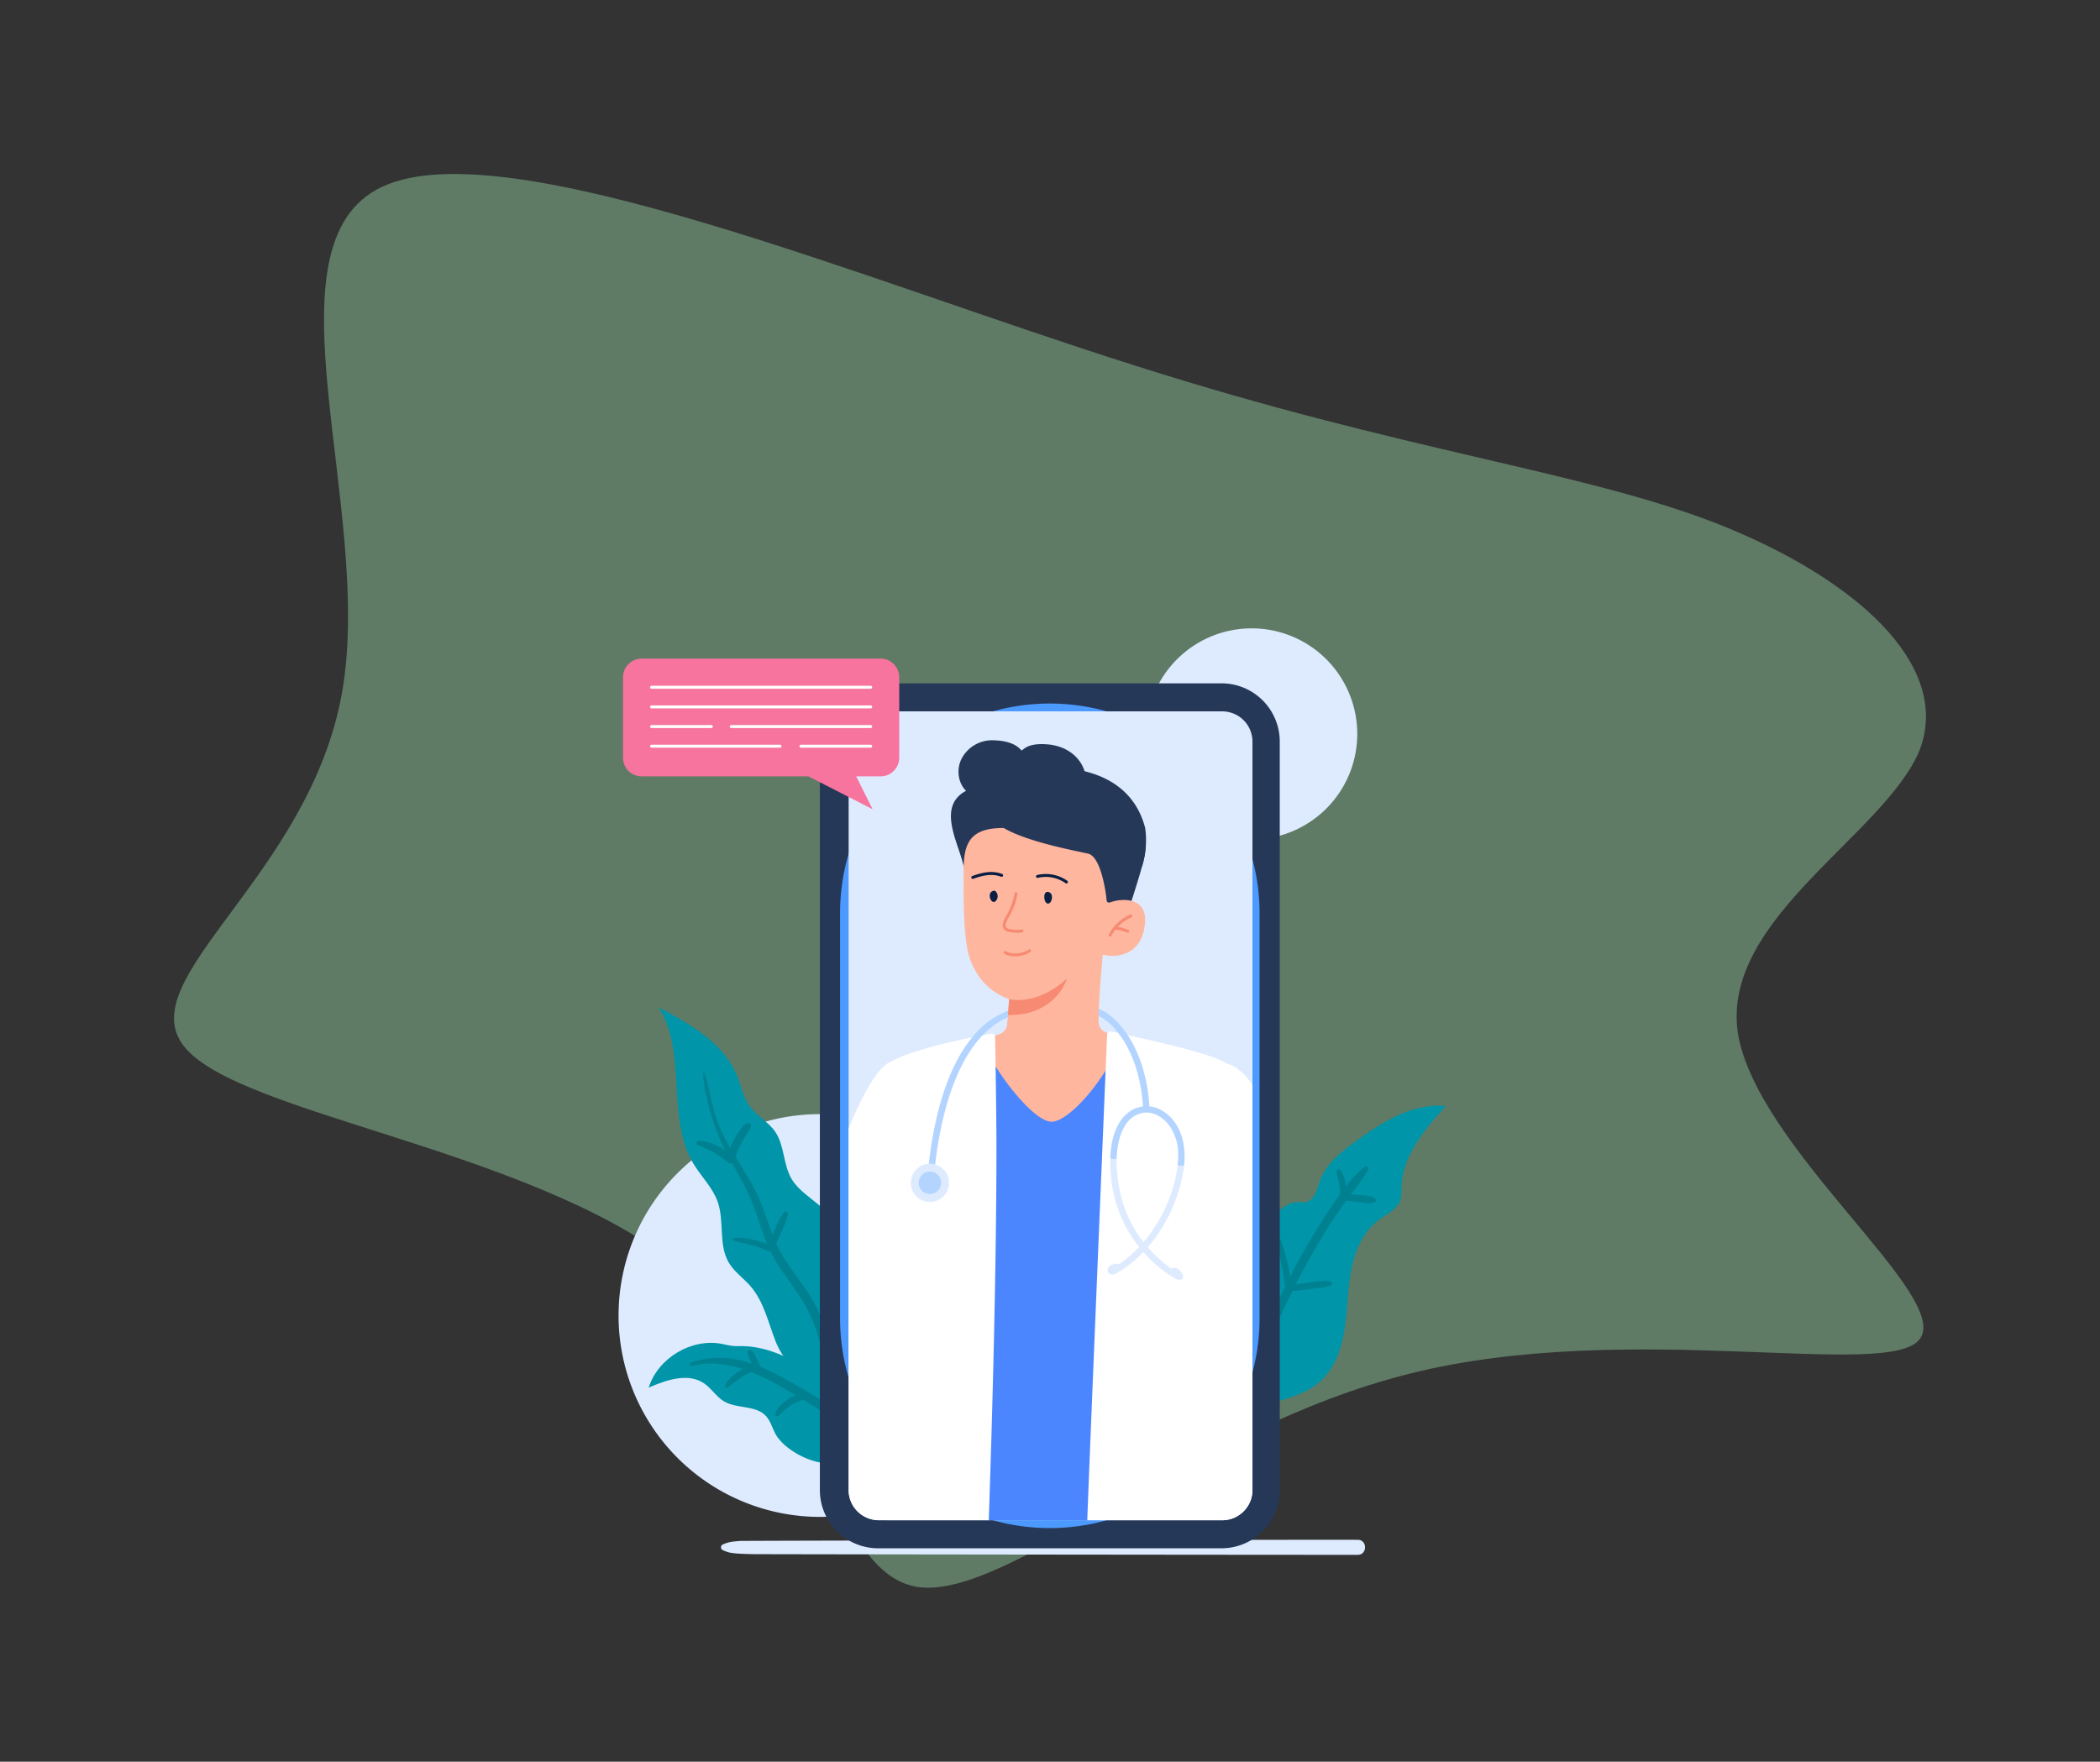 <svg xmlns="http://www.w3.org/2000/svg" xmlns:xlink="http://www.w3.org/1999/xlink" width="1085.961" height="911.192" viewBox="0 0 1085.961 911.192">
  <rect x="0" y="0" width="1085.961" height="911.192" fill="#333333" stroke="none"/>
  <defs>
    <clipPath id="clip-path">
      <rect id="Rectangle_93" data-name="Rectangle 93" width="484.706" height="479.192" transform="translate(0 0)" fill="none"/>
    </clipPath>
  </defs>
  <g id="Group_166" data-name="Group 166" transform="translate(-995 90)">
    <path id="blob" d="M745.022,113.56c71.129,27.765,122.383,72.806,105.647,117.231-17.782,43.807-102.509,87-94.141,146.23,9.414,59.849,110.877,136.358,94.141,158.57-15.69,21.6-150.626-10.489-263.6,17.893C473.059,581.865,379.964,670.1,332.893,663.927c-47.071-6.787-49.163-107.976-125.521-167.208C131.013,436.87-18.567,419.593-46.809,384.424s64.853-88.232,81.589-183.25S-8.107-30.819,55.7-60.435s250,48.743,389.117,92.551C583.936,76.539,674.939,86.411,745.022,113.56Z" transform="translate(1137.106 66.957)" fill="#a7f0ba" opacity="0.38"/>
    <g id="Group_154" data-name="Group 154" transform="translate(1257.978 234.996)">
      <g id="Group_153" data-name="Group 153" transform="translate(0 0.004)" clip-path="url(#clip-path)">
        <path id="Path_560" data-name="Path 560" d="M313.636,1489.2A104.159,104.159,0,1,1,417.8,1593.357,104.159,104.159,0,0,1,313.636,1489.2" transform="translate(-256.743 -1133.795)" fill="#deebff"/>
        <path id="Path_561" data-name="Path 561" d="M488.809,1253.8c-3.885-9.841-6.125-20.719-13.046-28.721-3.6-4.164-8.351-7.374-11.183-12.1-5.546-9.248-2.234-21.379-5.8-31.556-2.571-7.332-8.45-12.951-12.466-19.6-14.445-23.926-3.11-57.287-18-80.939,16.261,8.59,33.745,18.494,40.594,35.561,2.081,5.185,3.1,10.9,6.354,15.445,3.648,5.09,9.69,8.091,13.233,13.255,4.876,7.106,4.088,16.844,8.417,24.3,3.523,6.065,9.9,9.773,15.131,14.451,16.329,14.617,20.893,38.467,20.058,60.366-.273,7.143-1.109,14.56-4.9,20.621-12.53,20.038-32.2,4.6-38.391-11.082" transform="translate(-350.617 -884.816)" fill="#0095a8"/>
        <path id="Path_562" data-name="Path 562" d="M464.882,2083.949c-1.531-3.049-2.447-6.507-4.793-8.984-5.322-5.62-14.969-3.536-21.615-7.5-3.958-2.363-6.428-6.638-10.229-9.246-8.277-5.68-19.479-1.837-28.692,2.149,4.823-15.3,22-25.593,37.766-22.624,1.879.354,3.731.871,5.633,1.065,1.7.173,3.412.087,5.12.108,11.727.144,22.768,5.318,33.057,10.948,6.782,3.711,13.539,7.756,18.733,13.482,8.119,8.951,13.146,30.322-2.375,35.481-10.306,3.425-28.058-5.82-32.6-14.873" transform="translate(-327.074 -1667.678)" fill="#0095a8"/>
        <path id="Path_563" data-name="Path 563" d="M603.3,1399.812a70.243,70.243,0,0,0-5.636-14.963c-4.916-9.655-12.344-17.661-17.752-27.007a60.944,60.944,0,0,1-2.773-5.506c.931-1.975,1.858-3.951,2.755-5.946.693-1.542,1.432-3.077,2.055-4.649.32-.808.467-1.649.718-2.482a8.028,8.028,0,0,0,.508-2.349,1.075,1.075,0,0,0-1.814-.751,8.323,8.323,0,0,0-1.382,1.967,24.009,24.009,0,0,0-1.377,2.274c-.721,1.533-1.37,3.1-2.043,4.657-.425.981-.831,1.967-1.243,2.952-2.691-6.884-4.762-14.035-7.912-20.74-3.194-6.8-7.29-13.088-11.222-19.469a42.217,42.217,0,0,1,3.1-7.532c.766-1.432,1.634-2.8,2.5-4.168.47-.744.87-1.525,1.357-2.262a4.113,4.113,0,0,0,.984-2.253,1.394,1.394,0,0,0-1.744-1.329c-1.487.317-2.915,2.294-3.821,3.449a31.8,31.8,0,0,0-2.947,4.676,44.47,44.47,0,0,0-2.21,4.818c-.779-1.328-1.543-2.664-2.276-4.018a80.752,80.752,0,0,1-6.747-17.5c-1.619-5.969-2.267-12.4-4.694-18.107-.048-.113-.213-.046-.217.059-.2,5.367,1.217,10.816,2.426,16.014a114.128,114.128,0,0,0,5.1,16.179c1.161,2.935,2.5,5.779,3.919,8.582a27.741,27.741,0,0,0-13.793-5.11c-1.1-.067-1.634,1.683-.582,2.149,5.57,2.469,11.1,4.991,15.683,9.1a2.193,2.193,0,0,0,2.174.433c2.406,4.374,4.888,8.712,7.147,13.167,4.643,9.157,7.047,19.144,10.979,28.574a58.808,58.808,0,0,0-7.905-2.334c-1.619-.35-3.252-.633-4.893-.857a13.234,13.234,0,0,0-4.889.4c-.407.087-.315.609,0,.737a23.6,23.6,0,0,0,4.664,1.538q2.313.429,4.59,1.033a64.751,64.751,0,0,1,9.224,3.168,2.191,2.191,0,0,0,.941.157c4.453,9.107,11.142,16.843,16.436,25.451a76.346,76.346,0,0,1,7.561,16.585c.9,2.777,1.723,5.631,2.35,8.482.672,3.056.931,6.174,1.58,9.228.356,1.675,2.611,1.092,2.772-.376.569-5.184-.409-11.071-1.659-16.113" transform="translate(-438.748 -1034.313)" fill="#008191"/>
        <path id="Path_564" data-name="Path 564" d="M606.57,2102.514c-.967-2.756-3.551-5.232-5.585-7.277a69.235,69.235,0,0,0-7.427-6.309,165.669,165.669,0,0,0-16.231-10.517c-7.711-4.517-15.7-9.378-24.145-12.8a2.043,2.043,0,0,0-.188-.808q-1.006-2.141-2.013-4.284c-.309-.655-.626-1.315-.993-1.94a4.811,4.811,0,0,0-1.705-1.6.886.886,0,0,0-1.293.526,4.991,4.991,0,0,0,.077,2.31c.267.759.6,1.507.939,2.238.3.662.609,1.32.915,1.979a58.213,58.213,0,0,0-9.061-2.306,43.523,43.523,0,0,0-22.348,1.809.9.9,0,0,0,.477,1.729c8.59-2.353,17.727-1.186,26.278,1.567-.836.463-1.656.955-2.449,1.5a23.463,23.463,0,0,0-3.943,3.208c-.567.607-1.12,1.234-1.632,1.889a11.609,11.609,0,0,0-.667.967,2.963,2.963,0,0,0-.446,1.263c-.082.435.288.961.783.783a3.271,3.271,0,0,0,.91-.361c.32-.225.628-.479.937-.719.6-.469,1.169-.972,1.781-1.426,1.291-.957,2.551-1.948,3.913-2.8a33.867,33.867,0,0,1,5.3-2.692c2.54,1,5.01,2.1,7.37,3.279,5.292,2.637,10.387,5.659,15.476,8.672-.282.123-.567.247-.835.367a20.706,20.706,0,0,0-4.03,2.365,21.972,21.972,0,0,0-3.62,3.279,14.681,14.681,0,0,0-1.417,2.122,2.4,2.4,0,0,0-.439,2.305.794.794,0,0,0,.688.4c.787.038,1.307-.6,1.816-1.107s1.076-.967,1.608-1.459a26.475,26.475,0,0,1,3.265-2.713,25.978,25.978,0,0,1,3.8-2.117c.957-.427,2.075-.7,3.124-1.087,4.422,2.634,8.806,5.341,12.992,8.34a91.835,91.835,0,0,1,8.061,6.461c1.239,1.118,2.5,2.217,3.684,3.4a21.978,21.978,0,0,0,3.763,3.519,1.727,1.727,0,0,0,2.512-1.931" transform="translate(-423.128 -1683.749)" fill="#008191"/>
        <path id="Path_565" data-name="Path 565" d="M2050.5,1461.587a78,78,0,0,1,21.945-44.617c2.976-2.982,6.544-5.867,10.753-6.059,1.735-.079,3.513.309,5.19-.142,4.263-1.147,5.322-6.515,6.784-10.681,3.126-8.907,11.031-15.14,18.666-20.692,13.792-10.028,29.577-19.952,46.537-18.177-11.058,12.222-22.763,26.013-22.979,42.494a22.106,22.106,0,0,1-.4,5.663c-1.418,5.1-7,7.543-11.258,10.683-8.284,6.109-12.511,16.371-14.378,26.493s-1.765,20.518-3.428,30.676-5.436,20.519-13.337,27.115c-5.1,4.26-11.5,6.605-17.842,8.6-3.314,1.045-6.726,2.028-10.2,1.874-8.886-.4-15.966-8.363-18.3-16.947s-.971-17.685.4-26.473Z" transform="translate(-1675.672 -1114.126)" fill="#0095a8"/>
        <path id="Path_566" data-name="Path 566" d="M2132.725,1550.831a9.047,9.047,0,0,0-1.588-.8,3.2,3.2,0,0,0-1.306-.541c-.3-.04-.6-.083-.9-.118-1.379-.16-2.768-.257-4.15-.382l-4.784-.434a149.946,149.946,0,0,0,8.959-12.6c.79-1.313-.938-2.435-2.007-1.549a64.568,64.568,0,0,0-9.483,10.029c-.088-.635-.189-1.268-.312-1.9a16.858,16.858,0,0,0-2.331-6.361,1.2,1.2,0,0,0-2.185.921c.423,2.54,1.263,4.985,1.559,7.552a33.268,33.268,0,0,1,.2,3.883c-2.028,2.827-3.96,5.71-5.862,8.526-5.361,7.94-10.3,16.162-14.9,24.563-1.732,3.161-3.4,6.354-5.033,9.562a93.476,93.476,0,0,0-2.317-10.926c-1.05-3.8-2.123-7.906-4.127-11.328a1.068,1.068,0,0,0-1.942.819c.86,4.337,2.507,8.524,3.476,12.851.979,4.375,1.65,8.778,2.195,13.224a5.587,5.587,0,0,0,.1.567c-6.147,12.5-11.684,25.289-16.947,38.191-4.1,10.056-7.783,20.276-11.286,30.554-.4,1.158,1.489,1.983,2,.845,7.921-17.573,15.059-35.491,23.156-52.984q3.355-7.248,6.908-14.406c2.064-.214,10.984-1.252,13.381-1.525a17.824,17.824,0,0,0,6.573-1.615.973.973,0,0,0-.23-1.76c-4-.991-8.4.164-12.429.654l-5.5.669a340.944,340.944,0,0,1,18.708-32.669c2.331-3.557,4.766-7.043,7.265-10.484.835.1,1.7.14,2.5.233,1.444.168,6.978.822,8.3.967a5.262,5.262,0,0,0,2.375-.126,9.717,9.717,0,0,0,1.754-.481,1.036,1.036,0,0,0,.208-1.617" transform="translate(-1684.434 -1255.805)" fill="#008191"/>
        <path id="Path_567" data-name="Path 567" d="M1817.491,54.6a54.6,54.6,0,1,1,54.6,54.6,54.6,54.6,0,0,1-54.6-54.6" transform="translate(-1487.8 -0.003)" fill="#deebff"/>
        <path id="Path_568" data-name="Path 568" d="M934.976,2598.745c-42.714-.1-316.211.453-319.19.586-1.575.07-3.1.26-4.66.445a17.749,17.749,0,0,0-4.31,1.3,1.621,1.621,0,0,0,0,3.094,17.283,17.283,0,0,0,3.533,1.225c1.28.186,2.591.37,3.883.457,2.841.191,5.7.267,8.543.307,5.307.076,288.125.4,312.2.349,5-.011,5.006-7.756,0-7.767" transform="translate(-495.809 -2127.326)" fill="#deebff"/>
        <path id="Path_569" data-name="Path 569" d="M887.512,573.994V186.861a30.117,30.117,0,0,1,30.117-30.117h177.587a30.117,30.117,0,0,1,30.117,30.117V573.994a30.117,30.117,0,0,1-30.117,30.117H917.629a30.117,30.117,0,0,1-30.117-30.117" transform="translate(-726.518 -128.312)" fill="#253858"/>
        <path id="Rectangle_92" data-name="Rectangle 92" d="M108.425,0h.075A108.421,108.421,0,0,1,216.922,108.421V318.043A108.425,108.425,0,0,1,108.5,426.468h-.072A108.425,108.425,0,0,1,0,318.043V108.425A108.425,108.425,0,0,1,108.425,0Z" transform="translate(171.444 38.882)" fill="#4c9aff"/>
        <path id="Path_570" data-name="Path 570" d="M1178.338,252.28V639.42a15.385,15.385,0,0,1-1.9,7.451,15.823,15.823,0,0,1-7.527,6.887q-.709.3-1.463.549a15.443,15.443,0,0,1-4.693.731s-177.944,0-178.126-.015a14.347,14.347,0,0,1-2.149-.229c-.395-.069-.777-.152-1.158-.244-.411-.107-.838-.229-1.25-.381a15.588,15.588,0,0,1-10.56-14.75V252.28a15.647,15.647,0,0,1,15.619-15.6H1162.72a15.637,15.637,0,0,1,15.619,15.6" transform="translate(-793.64 -193.745)" fill="#deebff"/>
        <path id="Path_571" data-name="Path 571" d="M1936.748,2461.6a2.044,2.044,0,1,1,2.044,2.044,2.044,2.044,0,0,1-2.044-2.044" transform="translate(-1585.424 -2013.399)" fill="#fff"/>
        <path id="Path_572" data-name="Path 572" d="M1979.84,2461.6a2.044,2.044,0,1,1,2.044,2.044,2.044,2.044,0,0,1-2.044-2.044" transform="translate(-1620.699 -2013.399)" fill="#fff"/>
        <path id="Path_573" data-name="Path 573" d="M2022.932,2461.6a2.044,2.044,0,1,1,2.044,2.044,2.044,2.044,0,0,1-2.044-2.044" transform="translate(-1655.974 -2013.399)" fill="#fff"/>
        <path id="Path_574" data-name="Path 574" d="M459.545,86.3H335.989a9.642,9.642,0,0,0-9.642,9.642v41.613a9.642,9.642,0,0,0,9.642,9.642h86.253L455.4,164.189,446.922,147.2h12.623a9.642,9.642,0,0,0,9.642-9.642V95.942a9.642,9.642,0,0,0-9.642-9.642" transform="translate(-267.148 -70.646)" fill="#f7749e"/>
        <path id="Path_575" data-name="Path 575" d="M517.559,165.218H404.218a.762.762,0,1,1,0-1.524H517.559a.762.762,0,1,1,0,1.524" transform="translate(-330.27 -134.001)" fill="#fff"/>
        <path id="Path_576" data-name="Path 576" d="M517.559,221.265H404.218a.762.762,0,1,1,0-1.524H517.559a.762.762,0,1,1,0,1.524" transform="translate(-330.27 -179.881)" fill="#fff"/>
        <path id="Path_577" data-name="Path 577" d="M435.135,277.312H404.218a.762.762,0,1,1,0-1.524h30.917a.762.762,0,1,1,0,1.524" transform="translate(-330.27 -225.761)" fill="#fff"/>
        <path id="Path_578" data-name="Path 578" d="M703.539,277.312H631.41a.762.762,0,0,1,0-1.524h72.129a.762.762,0,1,1,0,1.524" transform="translate(-516.249 -225.761)" fill="#fff"/>
        <path id="Path_579" data-name="Path 579" d="M470.667,333.36H404.218a.762.762,0,1,1,0-1.524h66.449a.762.762,0,1,1,0,1.524" transform="translate(-330.27 -271.642)" fill="#fff"/>
        <path id="Path_580" data-name="Path 580" d="M866.286,333.36H830.222a.762.762,0,1,1,0-1.524h36.064a.762.762,0,0,1,0,1.524" transform="translate(-678.997 -271.642)" fill="#fff"/>
        <path id="Path_585" data-name="Path 585" d="M1355.2,352.764q-.831-1.144-1.759-2.25c-2.731-3.256-5.153-4.517-8.75-6.524-.975-.544-13.586-6.729-13.942-4.1.853-6.305-5.083-17.749-20.25-18.753-10.409-.689-11.913,3.245-12.806,3.134-.487-.06-3.111-5.228-15.631-5.208a17.847,17.847,0,0,0-15.149,9.115c-2.963,5.385-2.307,12.754,2.109,17.029-14.889,7.848-4.511,25.964-1.7,37.287.932,3.758,3.919,10.578,2.284,14.374l6.385-14.784.121.7,40.2,3,17.132,22.843,16.257,8.247s10.362-30.449,11.674-38.311a33.38,33.38,0,0,0-6.171-25.806" transform="translate(-1032.409 -261.187)" fill="#253858"/>
        <path id="Path_586" data-name="Path 586" d="M1304.519,679.1l5.707,42.867a31.679,31.679,0,0,0,55.712,16.133l5.165-6.181a31.678,31.678,0,0,0,7.22-17.233L1382,677.108l-10.236-2.076a5.991,5.991,0,0,1-4.8-5.9c.052-9.08.554-16.157,2.159-34.595,6.931,1.734,19.832.469,21.7-15.105a.97.97,0,0,0,.091-.432c1.692-14.618-12.071-13.753-18.034-11.514a1.253,1.253,0,0,1-1.752-1.337c1.49-8.537.237-29.826-14.9-34.633-5.374-1.706-34.327-3.209-43.275-2.29-15.175,1.56-15.886,11.8-15.8,24.716.07,10.443-.214,25.136,1.855,37.1a35.66,35.66,0,0,0,4.2,11.654,31.379,31.379,0,0,0,17.548,14.828l-1.082,12.978a5.986,5.986,0,0,1-4.2,5.209Z" transform="translate(-1061.841 -465.74)" fill="#ffb69e"/>
        <path id="Path_587" data-name="Path 587" d="M1527.331,753.3c.158-1.2.777-2.169,2.164-1.859a2.386,2.386,0,0,1,1.68,1.886,4.506,4.506,0,0,1-.7,3.4,1.671,1.671,0,0,1-1.424.713,1.812,1.812,0,0,1-1.155-.909,5.475,5.475,0,0,1-.56-3.226" transform="translate(-1250.24 -615.087)" fill="#091e42"/>
        <path id="Path_588" data-name="Path 588" d="M1371.84,749.67a2.346,2.346,0,0,1,2.618-1.635,3.624,3.624,0,0,1,.561,5.061,1.67,1.67,0,0,1-1.425.716,1.8,1.8,0,0,1-1.152-.91,3.877,3.877,0,0,1-.6-3.233" transform="translate(-1122.873 -612.299)" fill="#091e42"/>
        <path id="Path_589" data-name="Path 589" d="M1417.288,918.54a10.516,10.516,0,0,1-5.567-1.36.762.762,0,0,1,.825-1.281c2.829,1.821,8.67,1.383,11.792-.885a.762.762,0,0,1,.9,1.233,14.046,14.046,0,0,1-7.945,2.293" transform="translate(-1155.35 -748.913)" fill="#f68a73"/>
        <path id="Path_590" data-name="Path 590" d="M1711.5,827.156a.762.762,0,0,1-.676-1.111,22.65,22.65,0,0,1,11.149-10.322.762.762,0,0,1,.592,1.4,21.105,21.105,0,0,0-10.388,9.617.762.762,0,0,1-.678.413" transform="translate(-1400.411 -667.703)" fill="#f68a73"/>
        <path id="Path_591" data-name="Path 591" d="M1732.392,852.549a.758.758,0,0,1-.42-.127,22.113,22.113,0,0,0-4.333-1.294c-.807-.192-1.5-.357-1.923-.491a.762.762,0,0,1,.463-1.452c.365.117,1.036.276,1.813.461a19.309,19.309,0,0,1,4.822,1.506.762.762,0,0,1-.421,1.4" transform="translate(-1412.239 -695.115)" fill="#f68a73"/>
        <path id="Path_592" data-name="Path 592" d="M1423.429,1017.48c25.051.392,30.583-18.864,30.583-18.864-16.007,14.483-29.891,10.644-29.891,10.644Z" transform="translate(-1165.22 -817.469)" fill="#f68a73"/>
        <path id="Path_593" data-name="Path 593" d="M1519.387,705.243a.759.759,0,0,1-.442-.141,17.76,17.76,0,0,0-14.358-2.758.762.762,0,0,1-.362-1.48,19.3,19.3,0,0,1,15.605,3,.762.762,0,0,1-.443,1.382" transform="translate(-1230.885 -573.293)" fill="#091e42"/>
        <path id="Path_594" data-name="Path 594" d="M1320,698.275a.762.762,0,0,1-.259-1.479c4.837-1.748,10.055-3.087,15.444-1.07a.762.762,0,1,1-.534,1.427c-4.928-1.845-9.829-.573-14.392,1.076a.759.759,0,0,1-.259.046" transform="translate(-1079.931 -568.695)" fill="#091e42"/>
        <path id="Path_595" data-name="Path 595" d="M1416.348,773.542a20.691,20.691,0,0,1-3.825-.353,5.481,5.481,0,0,1-2.69-1.111,3.459,3.459,0,0,1-.91-3.378,13.821,13.821,0,0,1,1.807-4.123c.132-.23.264-.459.393-.689a33.178,33.178,0,0,0,3.814-10.65.762.762,0,1,1,1.5.257,34.7,34.7,0,0,1-3.987,11.138c-.132.235-.266.469-.4.7a12.519,12.519,0,0,0-1.633,3.657,2.045,2.045,0,0,0,.434,1.951,4.263,4.263,0,0,0,1.954.746,19.284,19.284,0,0,0,5.909.181.762.762,0,0,1,.189,1.512,20.565,20.565,0,0,1-2.557.158" transform="translate(-1153.268 -616.085)" fill="#f68a73"/>
        <path id="Path_596" data-name="Path 596" d="M1430.265,464.81s-2.208-22.24-9.656-23.913-42.433-8.109-48.753-17.747.365-21.949,10.055-24.693,58.277-9.121,68.283,29.151a45.287,45.287,0,0,1-1.586,19.8Z" transform="translate(-1120.98 -324.402)" fill="#253858"/>
        <path id="Path_597" data-name="Path 597" d="M1364.289,1190.9a7.265,7.265,0,0,1-.573-2.448c0-.565.2-.91.573-1.021Z" transform="translate(-1116.339 -972.034)" fill="#8777d9"/>
        <path id="Path_598" data-name="Path 598" d="M1432.747,1172.018l-15.222,248.691h-55.106V1178.3c.731,2,2.964,4.708,4.838,7.771,7.268,11.87,21.393,28.784,29.088,28.525,5.912-.2,17.4-10.24,27.58-26.27a132.164,132.164,0,0,0,8.822-16.3" transform="translate(-1115.277 -959.416)" fill="#4c86ff"/>
        <path id="Path_599" data-name="Path 599" d="M1045.955,1213.5v.015c-.031,63.967-2.164,140.445-3.977,193.471,0,0-57.171,0-57.354-.015a14.363,14.363,0,0,1-2.149-.229c-.395-.069-.777-.152-1.158-.244a13.053,13.053,0,0,1-1.25-.381,15.587,15.587,0,0,1-10.56-14.75V1204.326c7.725-18.712,15.482-32.38,22.262-34.711,8.929-5.1,28.814-9.767,41.629-12.4,2.027-.427,8.853-1.722,9.935-1.935a1.625,1.625,0,0,1,1.813,1.036v.015a1.3,1.3,0,0,1,.091.473c.152,4.982.716,42.193.716,56.7" transform="translate(-793.64 -945.691)" fill="#fff"/>
        <path id="Path_600" data-name="Path 600" d="M1735.245,1176.735v209.608a15.387,15.387,0,0,1-1.9,7.451,15.826,15.826,0,0,1-7.527,6.887q-.709.3-1.463.549a15.443,15.443,0,0,1-4.694.731h-69.833c.442-15.039,10.1-247.869,10.255-251.068a1.637,1.637,0,0,1,.32-.945,1.774,1.774,0,0,1,1.95-.777c1.036.259,2.225.518,3.535.823h.015c1.478.335,3.108.686,4.861,1.082,16.914,3.764,44.844,10,51.259,14.8,0,0,6.11.518,13.226,10.864" transform="translate(-1350.547 -940.667)" fill="#fff"/>
        <path id="Path_601" data-name="Path 601" d="M1234.267,1089.862l-.28,3.519c-.98.438-1.856.858-2.311,1.1-.823.42-1.663.893-2.5,1.418a32.705,32.705,0,0,0-3.326,2.346,47.325,47.325,0,0,0-7.161,6.986,60.1,60.1,0,0,0-5.778,8.176c-9.787,16.335-14.322,38.22-16.37,55.413l-.052.613v.053c-.175,1.26-.315,2.381-.4,3.519l-.052.648c-.245,2.311-.4,4.517-.56,6.5l-3.379-.192c.21-2.171.4-4.36.7-6.6v-.158l.052-.455a29.351,29.351,0,0,1,.333-3.642v-.035l.052-.56c2.434-20.765,7.809-44.033,19.119-60.491.3-.455.613-.875.946-1.313a54.024,54.024,0,0,1,10.488-11.083,50.487,50.487,0,0,1,10.487-5.76" transform="translate(-975.846 -892.163)" fill="#b2d4ff"/>
        <path id="Path_602" data-name="Path 602" d="M1726.419,1165.715c-.018,0-.018,0-.018-.017-1.085-.193-2.171-.333-3.309-.474v.018h-.035a39.276,39.276,0,0,0,.368-5.917,25.942,25.942,0,0,0-3.782-13.5,18.446,18.446,0,0,0-4.639-5.095,20.652,20.652,0,0,0-2.276-1.436,12.4,12.4,0,0,0-7.056-1.348,13.839,13.839,0,0,0-2.346.543,12.531,12.531,0,0,0-1.628.682,14.007,14.007,0,0,0-5.8,5.533,25.778,25.778,0,0,0-2.609,5.83,46.278,46.278,0,0,0-1.681,11.415l.018.07h-.035a5.815,5.815,0,0,0-.805-.1c-.262-.018-.543-.018-.823-.035a1.867,1.867,0,0,0-.315-.035c-.123-.018-.263-.018-.385-.035-.315-.035-.648-.052-.945-.07.262-12.641,4.64-21.815,11.888-25.527a13.936,13.936,0,0,1,4.99-1.506c-.193-4.447-1.453-18.646-8.369-31.3a48.6,48.6,0,0,0-3.4-5.393,41.863,41.863,0,0,0-6.075-6.793,30.855,30.855,0,0,0-5.06-3.362c.018-1.26.052-2.5.087-3.781a31.863,31.863,0,0,1,7.178,4.639c16.545,14.9,18.628,39.69,18.961,45.924a16.934,16.934,0,0,1,8.369,3.4c7.511,5.533,10.942,15.7,9.524,27.68" transform="translate(-1377.132 -887.426)" fill="#b2d4ff"/>
        <path id="Path_603" data-name="Path 603" d="M1709.009,1567.71a7.083,7.083,0,0,1,1.129-.661,5.961,5.961,0,0,1,3.03-.383c.23.063.367.093.553.161a62.192,62.192,0,0,0,10.323-8.859c-7.719-9.693-14.885-23.991-14.941-43.627.014-.669.024-1.383.043-2.009,1.119.053,2.2.155,3.275.213-.024.581-.038,1.163-.024,1.784.421,18.467,6.683,31.9,13.9,41.115a76.675,76.675,0,0,0,17.3-37.253,22.6,22.6,0,0,0,.311-2.4c1.129.141,2.215.287,3.3.477-.087.811-.214,1.672-.346,2.489a80.144,80.144,0,0,1-18.359,39.375,64.476,64.476,0,0,0,12.276,11.01,2.935,2.935,0,0,1,2.7-.124,5.028,5.028,0,0,1,1.144.674,5.714,5.714,0,0,1,1.834,2.468c1.464,3.934-3.439,3.1-5.684.947a67.8,67.8,0,0,1-14.54-12.539,57.926,57.926,0,0,1-12.077,9.9l-.064-.171c-1.876,1.947-5.561,3.249-6.325-.006a2.72,2.72,0,0,1,1.225-2.587" transform="translate(-1397.953 -1237.998)" fill="#deebff"/>
        <path id="Path_604" data-name="Path 604" d="M1166.388,1537.923a9.889,9.889,0,1,0-11.393,8.109,9.888,9.888,0,0,0,11.393-8.109" transform="translate(-938.728 -1249.506)" fill="#deebff"/>
        <path id="Path_605" data-name="Path 605" d="M1180.838,1555.731a5.792,5.792,0,1,0-6.673,4.75,5.792,5.792,0,0,0,6.673-4.75" transform="translate(-957.218 -1267.995)" fill="#b2d4ff"/>
      </g>
    </g>
  </g>
</svg>
